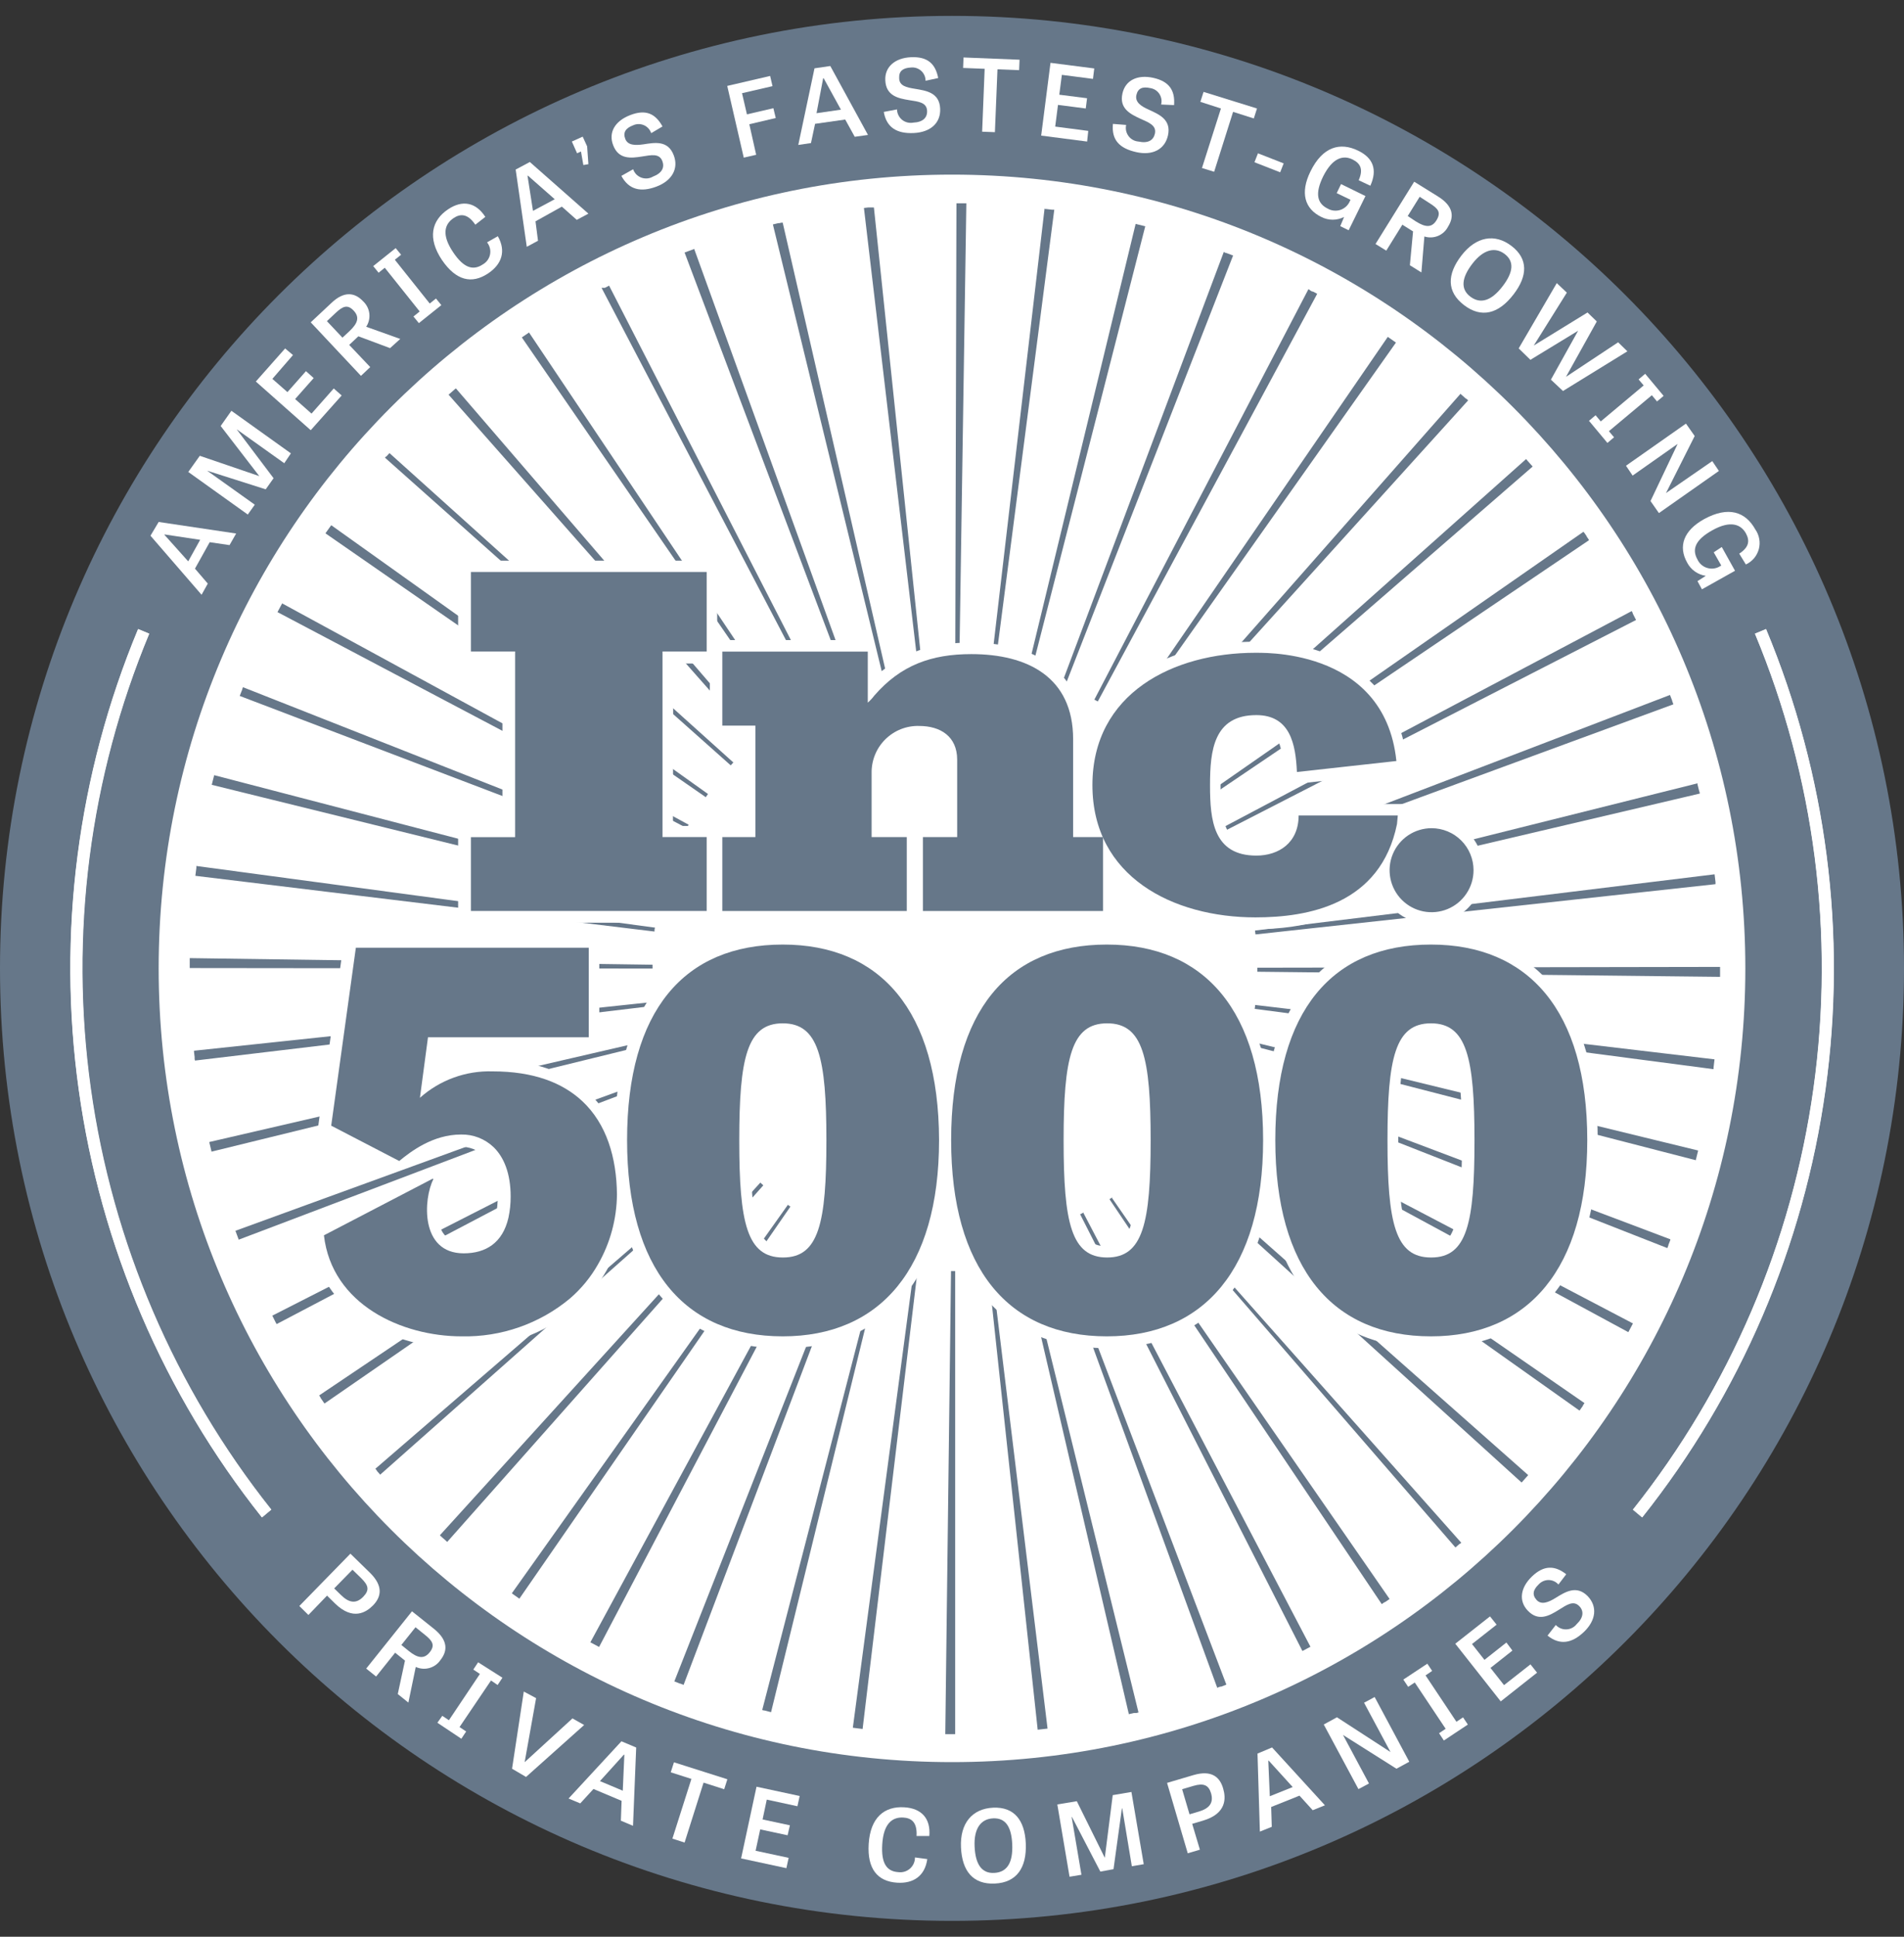 <svg width="60" height="61" viewBox="0 0 60 61" fill="none" xmlns="http://www.w3.org/2000/svg">
<rect x="0" y="0" width="60" height="61" fill="#333333" stroke="none"/>
<g clip-path="url(#clip0_732_540)">
<path d="M30 60.5C46.569 60.5 60 47.069 60 30.5C60 13.931 46.569 0.5 30 0.5C13.431 0.5 0 13.931 0 30.5C0 47.069 13.431 60.5 30 60.5Z" fill="#667789"/>
<path d="M30 55.5C43.807 55.5 55 44.307 55 30.5C55 16.693 43.807 5.5 30 5.5C16.193 5.5 5 16.693 5 30.5C5 44.307 16.193 55.5 30 55.5Z" fill="white"/>
<path d="M5 16.44L7.442 16.804L7.233 17.169L6.608 17.077L6.144 17.91L6.548 18.381L6.352 18.733L4.742 16.873L5 16.44ZM5.185 16.833V16.848L5.931 17.681L6.308 17.002L5.185 16.833Z" fill="white"/>
<path d="M8.373 15.412L6.527 14.825L8.029 15.896L7.808 16.206L5.933 14.865L6.296 14.356L8.171 14.996L6.954 13.417L7.292 12.938L9.167 14.279L8.958 14.59L7.458 13.521L8.621 15.062L8.373 15.412Z" fill="white"/>
<path d="M9.885 11.908L9.3 12.569L9.817 13.027L10.517 12.235L10.767 12.456L9.792 13.55L8.062 12.017L8.985 10.975L9.233 11.183L8.583 11.933L9.058 12.35L9.642 11.69L9.885 11.908Z" fill="white"/>
<path d="M11.294 10.592L11.269 10.615L11.004 10.863L11.667 11.562L11.375 11.838L9.792 10.152L10.435 9.55C10.852 9.148 11.19 9.221 11.438 9.485C11.548 9.586 11.619 9.722 11.638 9.87C11.656 10.018 11.622 10.167 11.54 10.292L12.613 10.675L12.292 10.965L11.294 10.592ZM11.017 10.425C11.271 10.185 11.34 9.992 11.146 9.785C10.952 9.579 10.804 9.644 10.579 9.854L10.302 10.115L10.792 10.635L11.017 10.425Z" fill="white"/>
<path d="M13.542 9.56L13.738 9.402L13.908 9.61L13.2 10.177L13.029 9.969L13.225 9.81L12.125 8.433L11.931 8.59L11.761 8.381L12.469 7.815L12.64 8.023L12.442 8.181L13.542 9.56Z" fill="white"/>
<path d="M15.348 7.633L15.688 7.44C15.956 7.912 15.808 8.325 15.387 8.608C14.863 8.96 14.369 8.833 13.929 8.192C13.465 7.5 13.598 6.942 14.121 6.592C14.571 6.29 14.996 6.369 15.294 6.831L14.979 7.077C14.725 6.706 14.492 6.737 14.294 6.869C14.008 7.06 13.908 7.392 14.279 7.944C14.608 8.435 14.904 8.535 15.213 8.329C15.272 8.296 15.323 8.251 15.363 8.196C15.402 8.142 15.43 8.079 15.443 8.013C15.456 7.946 15.454 7.878 15.437 7.813C15.421 7.747 15.39 7.686 15.348 7.633Z" fill="white"/>
<path d="M16.696 5.102L18.542 6.729L18.175 6.925L17.706 6.508L16.875 6.971L16.954 7.583L16.6 7.773L16.25 5.34L16.696 5.102ZM16.637 5.533H16.623L16.796 6.642L17.481 6.275L16.637 5.533Z" fill="white"/>
<path d="M18.021 4.458L18.362 4.304L18.502 4.61L18.542 5.171L18.383 5.198L18.308 4.771L18.185 4.827L18.021 4.458Z" fill="white"/>
<path d="M20.521 4.194C20.502 4.138 20.472 4.086 20.432 4.043C20.392 4 20.344 3.965 20.29 3.942C20.235 3.919 20.177 3.907 20.118 3.908C20.059 3.909 20.001 3.923 19.948 3.948C19.719 4.035 19.625 4.169 19.704 4.375C19.783 4.581 20.019 4.583 20.277 4.546C20.629 4.492 21.05 4.41 21.231 4.89C21.392 5.306 21.179 5.692 20.687 5.877C20.196 6.062 19.817 5.979 19.581 5.54L19.952 5.331C19.973 5.391 20.007 5.446 20.051 5.492C20.096 5.537 20.15 5.572 20.21 5.595C20.27 5.617 20.334 5.625 20.397 5.62C20.46 5.614 20.522 5.595 20.577 5.562C20.862 5.454 20.948 5.275 20.873 5.075C20.777 4.823 20.525 4.883 20.233 4.929C19.89 4.983 19.496 5.031 19.323 4.575C19.167 4.175 19.375 3.812 19.86 3.625C20.346 3.437 20.652 3.573 20.877 3.983L20.521 4.194Z" fill="white"/>
<path d="M24.446 3.717L23.613 3.913L23.829 4.875L23.438 4.965L22.917 2.706L24.269 2.392L24.344 2.713L23.383 2.935L23.538 3.602L24.371 3.408L24.446 3.717Z" fill="white"/>
<path d="M26.165 2.079L27.352 4.25L26.935 4.308L26.635 3.765L25.685 3.9L25.556 4.506L25.156 4.565L25.667 2.152L26.165 2.079ZM25.956 2.465H25.94L25.731 3.565L26.5 3.454L25.956 2.465Z" fill="white"/>
<path d="M29.167 2.544C29.167 2.485 29.155 2.426 29.131 2.372C29.107 2.318 29.072 2.269 29.028 2.23C28.983 2.19 28.931 2.161 28.875 2.143C28.819 2.125 28.759 2.12 28.7 2.127C28.456 2.14 28.325 2.237 28.335 2.456C28.335 2.708 28.569 2.754 28.827 2.796C29.179 2.856 29.604 2.908 29.627 3.421C29.648 3.871 29.327 4.165 28.794 4.19C28.261 4.215 27.936 4.015 27.85 3.525L28.267 3.446C28.268 3.509 28.283 3.571 28.311 3.627C28.339 3.684 28.378 3.734 28.427 3.774C28.476 3.813 28.533 3.842 28.595 3.857C28.656 3.872 28.719 3.874 28.781 3.862C29.085 3.848 29.225 3.704 29.215 3.49C29.202 3.223 28.942 3.2 28.65 3.154C28.308 3.098 27.919 3.021 27.898 2.529C27.877 2.112 28.198 1.825 28.708 1.802C29.219 1.779 29.477 1.998 29.565 2.458L29.167 2.544Z" fill="white"/>
<path d="M31.029 2.167L30.35 2.14L30.363 1.81L32.129 1.881L32.115 2.21L31.433 2.183L31.352 4.163L30.95 4.148L31.029 2.167Z" fill="white"/>
<path d="M34.215 3.417L33.34 3.304L33.252 3.987L34.294 4.123L34.258 4.458L32.81 4.271L33.104 1.979L34.483 2.156L34.442 2.485L33.462 2.358L33.381 2.983L34.256 3.094L34.215 3.417Z" fill="white"/>
<path d="M36.59 3.292C36.604 3.235 36.607 3.176 36.598 3.119C36.588 3.062 36.567 3.007 36.535 2.958C36.503 2.909 36.461 2.868 36.412 2.836C36.363 2.805 36.308 2.784 36.25 2.775C36.011 2.721 35.858 2.775 35.81 2.996C35.763 3.217 35.958 3.346 36.196 3.452C36.521 3.602 36.917 3.763 36.806 4.265C36.708 4.704 36.323 4.906 35.81 4.792C35.265 4.671 35.025 4.4 35.071 3.902L35.488 3.935C35.474 3.996 35.474 4.058 35.487 4.119C35.5 4.179 35.526 4.236 35.563 4.286C35.6 4.336 35.647 4.377 35.701 4.406C35.755 4.436 35.816 4.454 35.877 4.458C36.175 4.523 36.346 4.421 36.394 4.21C36.45 3.95 36.206 3.86 35.938 3.74C35.621 3.594 35.265 3.419 35.371 2.944C35.463 2.527 35.846 2.342 36.344 2.452C36.842 2.563 37.033 2.844 36.998 3.31L36.59 3.292Z" fill="white"/>
<path d="M38.475 3.417L37.827 3.208L37.927 2.894L39.611 3.417L39.511 3.731L38.858 3.523L38.261 5.41L37.877 5.292L38.475 3.417Z" fill="white"/>
<path d="M39.531 5.11L39.642 4.829L40.452 5.146L40.342 5.427L39.531 5.11Z" fill="white"/>
<path d="M42.26 5.798L43.029 6.175L42.5 7.252L42.235 7.123L42.356 6.833C42.245 6.89 42.122 6.92 41.997 6.92C41.872 6.92 41.749 6.89 41.637 6.833C41.108 6.573 40.967 6.069 41.296 5.4C41.679 4.617 42.233 4.467 42.804 4.748C43.267 4.975 43.414 5.338 43.183 5.85L42.816 5.677C42.973 5.321 42.862 5.142 42.623 5.023C42.335 4.881 41.998 4.958 41.698 5.552C41.431 6.096 41.506 6.406 41.837 6.569C41.899 6.605 41.967 6.627 42.038 6.633C42.109 6.64 42.181 6.631 42.248 6.608C42.315 6.584 42.376 6.546 42.427 6.497C42.478 6.447 42.518 6.387 42.544 6.321L42.558 6.292L42.123 6.083L42.26 5.798Z" fill="white"/>
<path d="M44.529 7.287L44.498 7.269L44.192 7.077L43.685 7.894L43.346 7.685L44.565 5.723L45.313 6.187C45.81 6.496 45.825 6.831 45.633 7.137C45.566 7.27 45.454 7.373 45.317 7.43C45.179 7.487 45.027 7.493 44.886 7.448L44.792 8.581L44.429 8.354L44.529 7.287ZM44.619 6.975C44.915 7.16 45.119 7.183 45.269 6.935C45.419 6.687 45.319 6.571 45.06 6.406L44.738 6.198L44.361 6.804L44.619 6.975Z" fill="white"/>
<path d="M46.052 8.05C46.513 7.45 47.106 7.344 47.633 7.748C48.16 8.152 48.142 8.69 47.7 9.267C47.223 9.892 46.679 10.027 46.133 9.608C45.588 9.19 45.596 8.644 46.052 8.05ZM47.352 9.015C47.688 8.577 47.725 8.237 47.419 8.002C47.113 7.767 46.744 7.858 46.4 8.304C46.056 8.75 46.019 9.108 46.338 9.346C46.656 9.583 46.998 9.477 47.352 9.015Z" fill="white"/>
<path d="M48.873 11.958L49.731 10.417L48.227 11.333L47.858 10.973L49.058 8.917L49.375 9.217L48.333 10.883L50.027 9.842L50.319 10.125L49.348 11.869L50.992 10.781L51.283 11.065L49.254 12.315L48.873 11.958Z" fill="white"/>
<path d="M50.7 13.581L50.863 13.773L50.654 13.95L50.073 13.254L50.281 13.079L50.444 13.273L51.796 12.14L51.636 11.95L51.844 11.773L52.425 12.469L52.217 12.644L52.054 12.448L50.7 13.581Z" fill="white"/>
<path d="M52.012 15.781L52.867 13.981L51.448 14.979L51.239 14.669L53.129 13.342L53.404 13.733L52.5 15.529L53.958 14.523L54.167 14.833L52.277 16.16L52.012 15.781Z" fill="white"/>
<path d="M54.258 17.229L54.675 17.977L53.633 18.561L53.492 18.304L53.754 18.137C53.63 18.119 53.513 18.072 53.411 18C53.308 17.927 53.225 17.832 53.167 17.721C52.879 17.208 53.05 16.712 53.702 16.35C54.465 15.933 55.004 16.117 55.313 16.673C55.376 16.762 55.419 16.864 55.438 16.972C55.458 17.079 55.453 17.19 55.425 17.296C55.396 17.401 55.345 17.499 55.275 17.583C55.204 17.666 55.116 17.733 55.017 17.779L54.808 17.438C55.129 17.229 55.14 17.021 55.017 16.796C54.861 16.517 54.533 16.379 53.956 16.704C53.425 17 53.31 17.298 53.49 17.619C53.519 17.684 53.563 17.742 53.617 17.789C53.671 17.836 53.735 17.87 53.804 17.89C53.873 17.91 53.946 17.915 54.016 17.904C54.087 17.893 54.155 17.867 54.215 17.827L54.242 17.812L54.004 17.396L54.258 17.229Z" fill="white"/>
<path d="M9.719 50.865L9.433 50.583L11.042 48.935L11.667 49.544C12.083 49.96 12.017 50.298 11.75 50.569C11.542 50.777 11.125 51.056 10.558 50.504L10.306 50.256L9.719 50.865ZM10.748 50.24C11.006 50.494 11.229 50.513 11.442 50.296C11.654 50.079 11.613 49.933 11.375 49.7L11.108 49.44L10.531 50.029L10.748 50.24Z" fill="white"/>
<path d="M12.762 52.302L12.735 52.281L12.452 52.054L11.852 52.804L11.54 52.554L12.983 50.75L13.673 51.3C14.129 51.667 14.104 52.002 13.881 52.283C13.798 52.406 13.675 52.496 13.532 52.536C13.389 52.576 13.237 52.564 13.102 52.502L12.869 53.625L12.535 53.356L12.762 52.302ZM12.887 52.004C13.16 52.223 13.363 52.263 13.54 52.042C13.717 51.821 13.631 51.683 13.392 51.492L13.094 51.252L12.648 51.81L12.887 52.004Z" fill="white"/>
<path d="M14.481 54.396L14.69 54.535L14.538 54.764L13.783 54.26L13.938 54.042L14.146 54.181L15.123 52.723L14.915 52.585L15.067 52.356L15.833 52.842L15.681 53.071L15.473 52.929L14.481 54.396Z" fill="white"/>
<path d="M18.04 54.123L18.408 54.331L16.577 55.967L16.136 55.708L16.506 53.277L16.894 53.485L16.533 55.502L18.04 54.123Z" fill="white"/>
<path d="M20.048 55.04L19.948 57.506L19.565 57.344L19.588 56.719L18.702 56.346L18.285 56.8L17.917 56.646L19.583 54.844L20.048 55.04ZM19.675 55.265H19.66L18.906 56.098L19.625 56.4L19.675 55.265Z" fill="white"/>
<path d="M21.788 56.029L21.137 55.821L21.238 55.506L22.921 56.04L22.821 56.354L22.171 56.146L21.573 58.033L21.189 57.91L21.788 56.029Z" fill="white"/>
<path d="M24.819 57.804L23.956 57.619L23.811 58.292L24.852 58.515L24.781 58.84L23.354 58.533L23.84 56.275L25.2 56.567L25.129 56.89L24.163 56.681L24.031 57.306L24.892 57.49L24.819 57.804Z" fill="white"/>
<path d="M28.833 58.502L29.221 58.554C29.146 59.092 28.777 59.329 28.273 59.298C27.648 59.258 27.325 58.858 27.375 58.075C27.427 57.242 27.871 56.883 28.5 56.923C29.04 56.956 29.333 57.277 29.285 57.827H28.883C28.908 57.377 28.706 57.26 28.467 57.246C28.125 57.225 27.842 57.427 27.802 58.09C27.765 58.681 27.937 58.942 28.308 58.965C28.374 58.974 28.441 58.968 28.505 58.949C28.568 58.93 28.627 58.897 28.677 58.853C28.726 58.809 28.766 58.755 28.793 58.695C28.82 58.634 28.834 58.568 28.833 58.502Z" fill="white"/>
<path d="M30.283 58.185C30.248 57.429 30.635 56.965 31.298 56.935C31.96 56.906 32.292 57.329 32.325 58.056C32.358 58.835 32.033 59.294 31.348 59.325C30.662 59.356 30.317 58.933 30.283 58.185ZM31.898 58.087C31.873 57.538 31.689 57.254 31.298 57.271C30.906 57.288 30.687 57.594 30.712 58.156C30.737 58.719 30.937 59.014 31.337 58.989C31.737 58.965 31.923 58.669 31.898 58.087Z" fill="white"/>
<path d="M34.675 58.948L33.781 57.229H33.771L34.079 59.048L33.704 59.11L33.319 56.833L33.933 56.731L34.815 58.513L35.065 56.54L35.654 56.44L36.042 58.715L35.667 58.779L35.365 56.958H35.354L35.09 58.871L34.675 58.948Z" fill="white"/>
<path d="M37.812 58.258L37.429 58.371L36.777 56.154L37.61 55.908C38.183 55.74 38.444 55.971 38.546 56.336C38.631 56.623 38.665 57.121 37.906 57.344L37.569 57.444L37.812 58.258ZM37.775 57.058C38.123 56.956 38.248 56.773 38.163 56.479C38.085 56.221 37.929 56.154 37.608 56.248L37.252 56.354L37.485 57.144L37.775 57.058Z" fill="white"/>
<path d="M40.086 55.038L41.752 56.86L41.367 57.015L40.95 56.556L40.058 56.913L40.077 57.538L39.702 57.688L39.627 55.231L40.086 55.038ZM39.981 55.454H39.967L40.015 56.575L40.736 56.285L39.981 55.454Z" fill="white"/>
<path d="M44.006 55.708L42.321 54.644L43.14 56.173L42.808 56.35L41.715 54.315L42.131 54.088L43.819 55.183L42.985 53.629L43.319 53.45L44.41 55.488L44.006 55.708Z" fill="white"/>
<path d="M45.896 54.229L46.104 54.09L46.256 54.317L45.5 54.819L45.348 54.59L45.556 54.45L44.583 52.992L44.375 53.129L44.223 52.9L44.979 52.4L45.131 52.627L44.923 52.769L45.896 54.229Z" fill="white"/>
<path d="M47.66 51.987L46.969 52.533L47.396 53.075L48.229 52.421L48.437 52.683L47.292 53.587L45.86 51.771L46.954 50.91L47.162 51.171L46.387 51.781L46.779 52.279L47.471 51.733L47.66 51.987Z" fill="white"/>
<path d="M49.11 49.906C49.071 49.862 49.023 49.826 48.969 49.802C48.916 49.778 48.857 49.765 48.798 49.765C48.739 49.765 48.68 49.778 48.627 49.802C48.573 49.826 48.525 49.862 48.485 49.906C48.306 50.077 48.277 50.235 48.425 50.396C48.573 50.556 48.798 50.467 49.019 50.329C49.323 50.142 49.679 49.913 50.033 50.273C50.344 50.6 50.296 51.031 49.917 51.396C49.538 51.76 49.154 51.827 48.767 51.515L49.027 51.181C49.07 51.227 49.122 51.263 49.18 51.287C49.237 51.311 49.3 51.322 49.362 51.319C49.425 51.317 49.486 51.301 49.542 51.272C49.598 51.244 49.647 51.203 49.685 51.154C49.906 50.946 49.915 50.737 49.767 50.587C49.581 50.396 49.371 50.548 49.121 50.704C48.825 50.888 48.483 51.083 48.146 50.731C47.85 50.423 47.91 50.002 48.279 49.65C48.648 49.298 48.99 49.296 49.356 49.583L49.11 49.906Z" fill="white"/>
<path d="M30.452 6.404H30.14L30.102 20.988H30.229L30.452 6.404ZM27.535 6.535H27.354L27.225 6.55L28.933 21.033L29.056 21.019L27.54 6.542L27.535 6.535ZM24.66 7.013H24.644H24.627L24.556 7.029H24.54H24.525L24.356 7.069L27.808 21.235L27.927 21.208L24.665 7.013H24.66ZM21.865 7.846L21.573 7.954L26.721 21.6L26.835 21.556L21.875 7.838L21.865 7.846ZM19.194 8.996L19.063 9.065H19.05H19.038H19.025H19.013H19H18.988H18.973H18.956L25.721 21.981L25.829 21.925L19.194 8.996ZM16.679 10.469L16.617 10.51L16.444 10.627L24.717 22.635L24.792 22.583L16.667 10.467L16.679 10.469ZM14.361 12.235L14.317 12.273L14.136 12.431L23.79 23.36L23.883 23.279L14.371 12.238L14.361 12.235ZM12.277 14.267L12.175 14.377H12.165L12.131 14.415L23.027 24.106L23.11 24.015L12.269 14.267H12.277ZM10.438 16.542C10.392 16.606 10.344 16.671 10.3 16.735L10.256 16.798L22.24 25.108L22.311 25.008L10.438 16.542ZM8.892 19.004C8.842 19.096 8.792 19.188 8.744 19.279L21.642 26.083L21.7 25.975L8.89 19.004H8.892ZM7.656 21.644C7.648 21.662 7.642 21.68 7.636 21.698V21.71L7.554 21.919L21.183 27.108L21.227 26.994L7.656 21.644ZM6.75 24.415C6.736 24.469 6.723 24.523 6.708 24.577C6.694 24.631 6.686 24.671 6.673 24.719L20.833 28.208L20.865 28.09L6.75 24.415ZM6.188 27.275V27.323V27.335L6.156 27.585L20.625 29.34C20.625 29.298 20.625 29.258 20.642 29.217L6.188 27.275ZM20.563 30.385L5.979 30.177C5.979 30.281 5.979 30.385 5.979 30.49L20.563 30.506C20.563 30.462 20.563 30.421 20.563 30.379V30.385ZM20.615 31.554L6.113 33.094C6.113 33.158 6.127 33.223 6.133 33.288V33.315C6.133 33.344 6.133 33.375 6.144 33.404L20.625 31.677C20.625 31.635 20.625 31.594 20.61 31.554H20.615ZM20.804 32.683L6.596 35.969V35.979C6.619 36.071 6.64 36.165 6.663 36.258V36.273L20.829 32.802C20.829 32.763 20.811 32.723 20.8 32.683H20.804ZM21.127 33.775L7.419 38.765L7.519 39.035V39.046L21.156 33.879L21.113 33.765L21.127 33.775ZM21.583 34.817L8.581 41.438C8.617 41.506 8.65 41.575 8.685 41.646L8.717 41.704L21.633 34.921L21.577 34.812L21.583 34.817ZM22.167 35.808L10.058 43.95L10.1 44.015V44.025L10.225 44.206L22.231 35.917L22.16 35.812L22.167 35.808ZM22.871 36.731L11.829 46.26L11.871 46.31V46.321L11.981 46.446L22.898 36.775L22.815 36.681L22.871 36.731ZM23.958 37.25L13.861 48.356L13.927 48.417L14.031 48.508L14.092 48.565L24.054 37.333L23.963 37.25H23.958ZM24.829 37.946L16.129 50.183L16.175 50.217L16.225 50.252L16.367 50.352L24.908 38.004L24.806 37.933L24.829 37.946ZM25.552 38.906L18.604 51.727L18.879 51.873L25.665 38.956L25.556 38.898L25.552 38.906ZM26.594 39.39L21.25 52.958L21.427 53.027H21.44L21.542 53.067L26.71 39.429L26.596 39.385L26.594 39.39ZM27.677 39.742L24.019 53.86L24.075 53.873H24.09L24.298 53.927L27.771 39.76L27.652 39.729L27.677 39.742ZM28.802 39.95L26.875 54.417L27.183 54.456L28.919 39.977L28.796 39.96L28.802 39.95ZM30.098 40.035H29.969L29.788 54.619H30.1V40.035H30.098ZM31.261 39.967L31.138 39.979L32.7 54.479L33.011 54.444L31.25 39.977L31.261 39.967ZM32.386 39.758L32.267 39.788L35.573 53.99L35.736 53.952H35.815L35.877 53.935L32.386 39.769V39.758ZM33.473 39.419L33.358 39.462L38.358 53.158L38.45 53.123H38.467H38.481L38.646 53.06L33.458 39.431L33.473 39.419ZM34.146 38.19L34.038 38.246L41.04 51.996H41.05L41.204 51.915L41.296 51.867L34.144 38.208L34.146 38.19ZM35.065 37.702L34.963 37.771L43.542 50.523L43.631 50.462H43.644L43.771 50.375L43.79 50.362L35.04 37.729L35.065 37.702ZM36.413 37.631L36.319 37.715L45.865 48.74L45.894 48.715L45.906 48.704L45.994 48.627H46.004L46.048 48.59L36.361 37.688L36.413 37.631ZM37.233 36.808L37.15 36.902L47.95 46.694C48.019 46.617 48.09 46.54 48.158 46.46L37.233 36.8V36.808ZM37.948 35.896L37.877 35.998L49.775 44.429L49.883 44.275V44.263L49.931 44.192L37.946 35.917L37.948 35.896ZM38.542 34.91L38.486 35.019L51.313 41.958L51.458 41.683L38.542 34.915V34.91ZM39.011 33.869L38.967 33.983L52.542 39.31C52.552 39.281 52.563 39.254 52.575 39.225V39.212C52.594 39.16 52.615 39.108 52.636 39.056V39.033L38.992 33.883L39.011 33.869ZM39.346 32.781C39.346 32.821 39.327 32.86 39.317 32.9L53.438 36.542L53.513 36.237L39.346 32.785V32.781ZM39.554 31.652C39.554 31.694 39.544 31.733 39.538 31.775L53.998 33.675V33.629L54.029 33.365L39.548 31.652H39.554ZM54.204 30.454L39.621 30.479V30.606L54.204 30.767C54.204 30.679 54.204 30.592 54.204 30.504V30.454ZM54.025 27.538L39.55 29.308C39.55 29.348 39.56 29.39 39.565 29.431L54.06 27.848V27.781C54.05 27.7 54.042 27.617 54.031 27.538H54.025ZM53.496 24.671L39.336 28.208C39.346 28.248 39.356 28.288 39.365 28.327L53.565 24.994C53.565 24.962 53.55 24.931 53.542 24.902C53.525 24.833 53.508 24.765 53.49 24.694L53.496 24.671ZM52.623 21.89L39.002 27.098C39.017 27.137 39.031 27.175 39.044 27.212L52.733 22.183L52.694 22.077V22.065L52.627 21.892L52.623 21.89ZM51.413 19.25L38.523 26.069L38.579 26.179L51.556 19.527C51.523 19.458 51.488 19.39 51.45 19.319V19.304L51.419 19.246L51.413 19.25ZM49.896 16.75L37.917 25.083L37.986 25.185L50.069 17.017V17L49.998 16.896V16.885L49.921 16.775L49.896 16.75ZM48.092 14.458L37.204 24.16L37.285 24.254L48.298 14.694L48.277 14.669L48.265 14.656L48.252 14.644L48.242 14.631L48.131 14.506L48.092 14.458ZM46.025 12.402L36.379 23.342L36.473 23.425L46.265 12.61L46.202 12.554H46.192L46.035 12.415L46.025 12.402ZM43.733 10.61L35.473 22.629L35.573 22.7L43.99 10.79L43.733 10.61ZM41.233 9.106L34.486 22.035L34.594 22.094L41.508 9.254L41.375 9.183H41.363H41.352L41.302 9.156L41.233 9.106ZM38.571 7.919L33.438 21.587L33.552 21.631L38.858 8.048L38.777 8.017L38.648 7.969H38.638L38.575 7.946L38.571 7.919ZM35.785 7.06L32.354 21.227L32.473 21.256L36.09 7.127L35.785 7.052V7.06ZM32.917 6.567L31.223 21.052L31.348 21.067L33.223 6.604H33.146L32.967 6.583H32.931L32.917 6.567Z" fill="#667789"/>
<path d="M51.752 47.792L51.458 47.546C54.506 43.711 56.47 39.129 57.146 34.278C57.822 29.426 57.185 24.482 55.302 19.96L55.654 19.812C57.565 24.399 58.211 29.414 57.525 34.335C56.839 39.256 54.845 43.903 51.752 47.792Z" fill="white"/>
<path d="M8.252 47.792C5.16 43.902 3.168 39.255 2.482 34.335C1.795 29.414 2.44 24.399 4.35 19.812L4.704 19.96C2.822 24.483 2.186 29.427 2.863 34.278C3.54 39.13 5.504 43.711 8.552 47.546L8.252 47.792Z" fill="white"/>
<path d="M51.746 47.792L51.458 47.55C54.508 43.715 56.474 39.132 57.151 34.279C57.827 29.425 57.19 24.48 55.306 19.956L55.65 19.815C57.56 24.401 58.206 29.416 57.519 34.336C56.833 39.257 54.839 43.904 51.746 47.792Z" fill="white"/>
<path d="M8.258 47.792C5.166 43.903 3.173 39.257 2.486 34.336C1.8 29.415 2.446 24.401 4.356 19.815L4.698 19.956C2.813 24.479 2.176 29.425 2.852 34.278C3.528 39.131 5.492 43.714 8.542 47.55L8.258 47.792Z" fill="white"/>
<path d="M44.956 29.1C44.65 29.077 44.356 28.971 44.105 28.794C43.855 28.616 43.658 28.373 43.535 28.092L43.448 27.883L43.292 28.035C42.458 28.852 41.187 29.267 39.525 29.267C37.862 29.267 36.335 28.748 35.344 27.846L35.092 27.617V29.062H14.437V26.01H15.833V20.898H14.437V17.66H22.6V20.16H27.417L27.677 21.219L27.917 21.038C28.64 20.494 29.485 20.24 30.577 20.24C32.679 20.24 33.94 21.165 34.119 22.844L34.177 23.377L34.404 22.89C35.319 20.919 37.642 20.215 39.51 20.212C39.575 20.212 39.694 20.212 39.696 20.212C41.746 20.212 44.039 21.192 44.327 23.94L44.364 24.3L40.477 24.729L40.46 24.337C40.41 23.137 40.073 22.896 39.548 22.896C38.715 22.896 38.462 23.344 38.462 24.733C38.462 26.123 38.725 26.592 39.548 26.592C40.152 26.592 40.514 26.256 40.514 25.694V25.325H40.985H44.406L44.354 25.867L44.562 25.798C44.724 25.746 44.893 25.719 45.062 25.719C45.496 25.719 45.913 25.886 46.227 26.185C46.541 26.484 46.728 26.892 46.749 27.325C46.77 27.758 46.625 28.183 46.342 28.511C46.059 28.839 45.66 29.047 45.229 29.09L44.956 29.1ZM45.067 32.608C44.385 32.608 44.062 33.106 44.062 35.931C44.062 38.756 44.385 39.25 45.067 39.25C45.748 39.25 46.073 38.754 46.073 35.929C46.073 33.104 45.748 32.608 45.067 32.608ZM34.858 32.608C34.177 32.608 33.852 33.106 33.852 35.931C33.852 38.756 34.167 39.25 34.854 39.25C35.542 39.25 35.858 38.754 35.858 35.929C35.858 33.104 35.535 32.608 34.854 32.608H34.858ZM24.65 32.608C23.969 32.608 23.646 33.106 23.646 35.931C23.646 38.756 23.958 39.25 24.64 39.25C25.321 39.25 25.646 38.754 25.646 35.929C25.646 33.104 25.321 32.608 24.64 32.608H24.65ZM13.692 36.79L14.048 37.065L13.946 37.319C13.777 37.652 13.69 38.39 13.946 38.81C14.011 38.915 14.104 38.999 14.214 39.054C14.325 39.109 14.448 39.132 14.571 39.121C14.82 39.146 15.07 39.074 15.267 38.918C15.464 38.762 15.592 38.536 15.625 38.288C15.665 38.096 15.685 37.9 15.683 37.704C15.683 37.127 15.535 36.679 15.267 36.41C15.059 36.215 14.783 36.111 14.498 36.119C13.929 36.145 13.385 36.361 12.952 36.731L12.817 36.796L10 35.671L10.858 29.494H18.885V33.05H13.781L13.681 33.802L13.923 33.698C14.419 33.489 14.952 33.384 15.489 33.39C16.794 33.39 17.827 33.737 18.56 34.431C18.776 34.633 18.963 34.863 19.117 35.115L19.362 35.5L19.394 35.033C19.644 31.396 21.504 29.392 24.631 29.392C27.187 29.392 28.904 30.729 29.596 33.258L29.744 33.8L29.885 33.256C30.546 30.727 32.26 29.392 34.844 29.392C37.427 29.392 39.119 30.729 39.808 33.258L39.956 33.8L40.098 33.256C40.75 30.767 42.427 29.431 44.948 29.394H45.254C48.492 29.483 50.348 31.86 50.348 35.915C50.348 40.081 48.421 42.46 45.058 42.46C42.5 42.46 40.787 41.11 40.104 38.556L39.96 38.017L39.815 38.556C39.129 41.11 37.41 42.46 34.844 42.46C32.277 42.46 30.575 41.125 29.892 38.562L29.746 38.023L29.602 38.562C28.915 41.117 27.196 42.467 24.631 42.467C22.292 42.467 20.583 41.25 19.825 39.042L19.677 38.612L19.54 39.042C19.435 39.376 19.295 39.698 19.123 40.002C18.871 40.45 18.542 40.85 18.152 41.183C17.131 42.039 15.834 42.494 14.502 42.462C12.431 42.462 10.077 41.365 9.8 38.956L9.771 38.706L13.692 36.79ZM28.929 23.248C28.78 23.242 28.631 23.267 28.492 23.32C28.354 23.374 28.227 23.456 28.121 23.561C28.015 23.665 27.931 23.791 27.876 23.929C27.82 24.067 27.794 24.216 27.798 24.365V26.017H29.76V23.946C29.76 23.477 29.481 23.242 28.929 23.242V23.248ZM21.206 26.015H23.41V23.231H22.369V20.898H21.215L21.206 26.015Z" fill="white"/>
<path d="M24.667 29.75C21.565 29.75 19.761 31.821 19.761 35.91C19.761 39.962 21.565 42.09 24.667 42.09C27.729 42.09 29.592 39.962 29.592 35.91C29.583 31.821 27.729 29.75 24.667 29.75ZM24.667 39.606C23.538 39.606 23.296 38.519 23.296 35.919C23.296 33.319 23.538 32.231 24.667 32.231C25.796 32.231 26.042 33.321 26.042 35.917C26.042 38.513 25.806 39.606 24.675 39.606H24.667Z" fill="#667789"/>
<path d="M34.879 29.75C31.779 29.75 29.973 31.821 29.973 35.91C29.973 39.962 31.779 42.09 34.879 42.09C37.942 42.09 39.804 39.962 39.804 35.91C39.804 31.821 37.942 29.75 34.879 29.75ZM34.89 39.606C33.758 39.606 33.517 38.519 33.517 35.919C33.517 33.319 33.758 32.231 34.89 32.231C36.021 32.231 36.26 33.321 36.26 35.919C36.26 38.517 36.019 39.606 34.89 39.606Z" fill="#667789"/>
<path d="M45.094 29.75C41.992 29.75 40.188 31.821 40.188 35.91C40.188 39.962 41.992 42.09 45.094 42.09C48.156 42.09 50.019 39.962 50.019 35.91C50.019 31.821 48.156 29.75 45.094 29.75ZM45.094 39.606C43.965 39.606 43.723 38.519 43.723 35.919C43.723 33.319 43.965 32.231 45.094 32.231C46.223 32.231 46.465 33.321 46.465 35.919C46.465 38.517 46.233 39.606 45.102 39.606H45.094Z" fill="#667789"/>
<path d="M18.346 34.679C17.721 34.098 16.81 33.744 15.525 33.744C14.682 33.718 13.862 34.016 13.233 34.577L13.487 32.671H18.554V29.85H11.214L10.437 35.454L12.581 36.567C12.95 36.263 13.646 35.733 14.529 35.733C14.909 35.725 15.277 35.867 15.552 36.129C15.881 36.446 16.092 36.962 16.092 37.685C16.093 37.91 16.07 38.133 16.023 38.352C15.839 39.154 15.302 39.475 14.612 39.475C13.227 39.475 13.344 37.75 13.656 37.142L13.637 37.123L10.208 38.908C10.458 41.094 12.669 42.09 14.546 42.09C15.79 42.117 17.003 41.694 17.96 40.898C18.318 40.59 18.619 40.223 18.85 39.812C19.231 39.146 19.434 38.393 19.442 37.625C19.431 36.456 19.114 35.396 18.346 34.679Z" fill="#667789"/>
<path d="M14.84 28.692V26.367H16.233V20.519H14.84V18.015H22.269V20.519H20.877V26.364H22.269V28.692H14.84Z" fill="#667789"/>
<path d="M29.083 28.692V26.365H30.163V23.929C30.163 23.194 29.637 22.865 28.965 22.865C28.768 22.859 28.572 22.894 28.388 22.966C28.205 23.039 28.039 23.148 27.899 23.286C27.759 23.425 27.648 23.59 27.574 23.773C27.5 23.955 27.463 24.151 27.467 24.348V26.365H28.575V28.692H22.762V26.365H23.804V22.854H22.762V20.523H27.346V22.131C27.423 22.063 27.492 21.988 27.554 21.906C28.387 20.948 29.352 20.602 30.61 20.602C32.377 20.602 33.817 21.323 33.817 23.283V26.365H34.76V28.692H29.083Z" fill="#667789"/>
<path d="M44.004 23.969L40.869 24.315C40.831 23.444 40.66 22.523 39.59 22.523C38.242 22.523 38.131 23.648 38.131 24.725V24.746C38.131 25.825 38.236 26.948 39.59 26.948C40.298 26.948 40.923 26.544 40.923 25.685H44.048L44.023 25.954C43.506 28.496 41.215 28.894 39.562 28.894C36.971 28.894 34.425 27.619 34.425 24.727C34.425 21.837 36.971 20.56 39.562 20.56C39.56 20.577 43.623 20.312 44.004 23.969Z" fill="#667789"/>
<path d="M46.435 27.408C46.435 27.67 46.358 27.926 46.212 28.143C46.067 28.361 45.861 28.53 45.619 28.631C45.377 28.731 45.111 28.757 44.854 28.706C44.598 28.655 44.362 28.529 44.177 28.344C43.992 28.159 43.866 27.923 43.815 27.666C43.764 27.41 43.79 27.144 43.89 26.902C43.99 26.66 44.16 26.454 44.377 26.308C44.595 26.163 44.851 26.085 45.112 26.085C45.463 26.085 45.8 26.225 46.048 26.473C46.296 26.721 46.435 27.058 46.435 27.408Z" fill="#667789"/>
</g>
<defs>
<clipPath id="clip0_732_540">
<rect width="60" height="60" fill="white" transform="translate(0 0.5)"/>
</clipPath>
</defs>
</svg>
